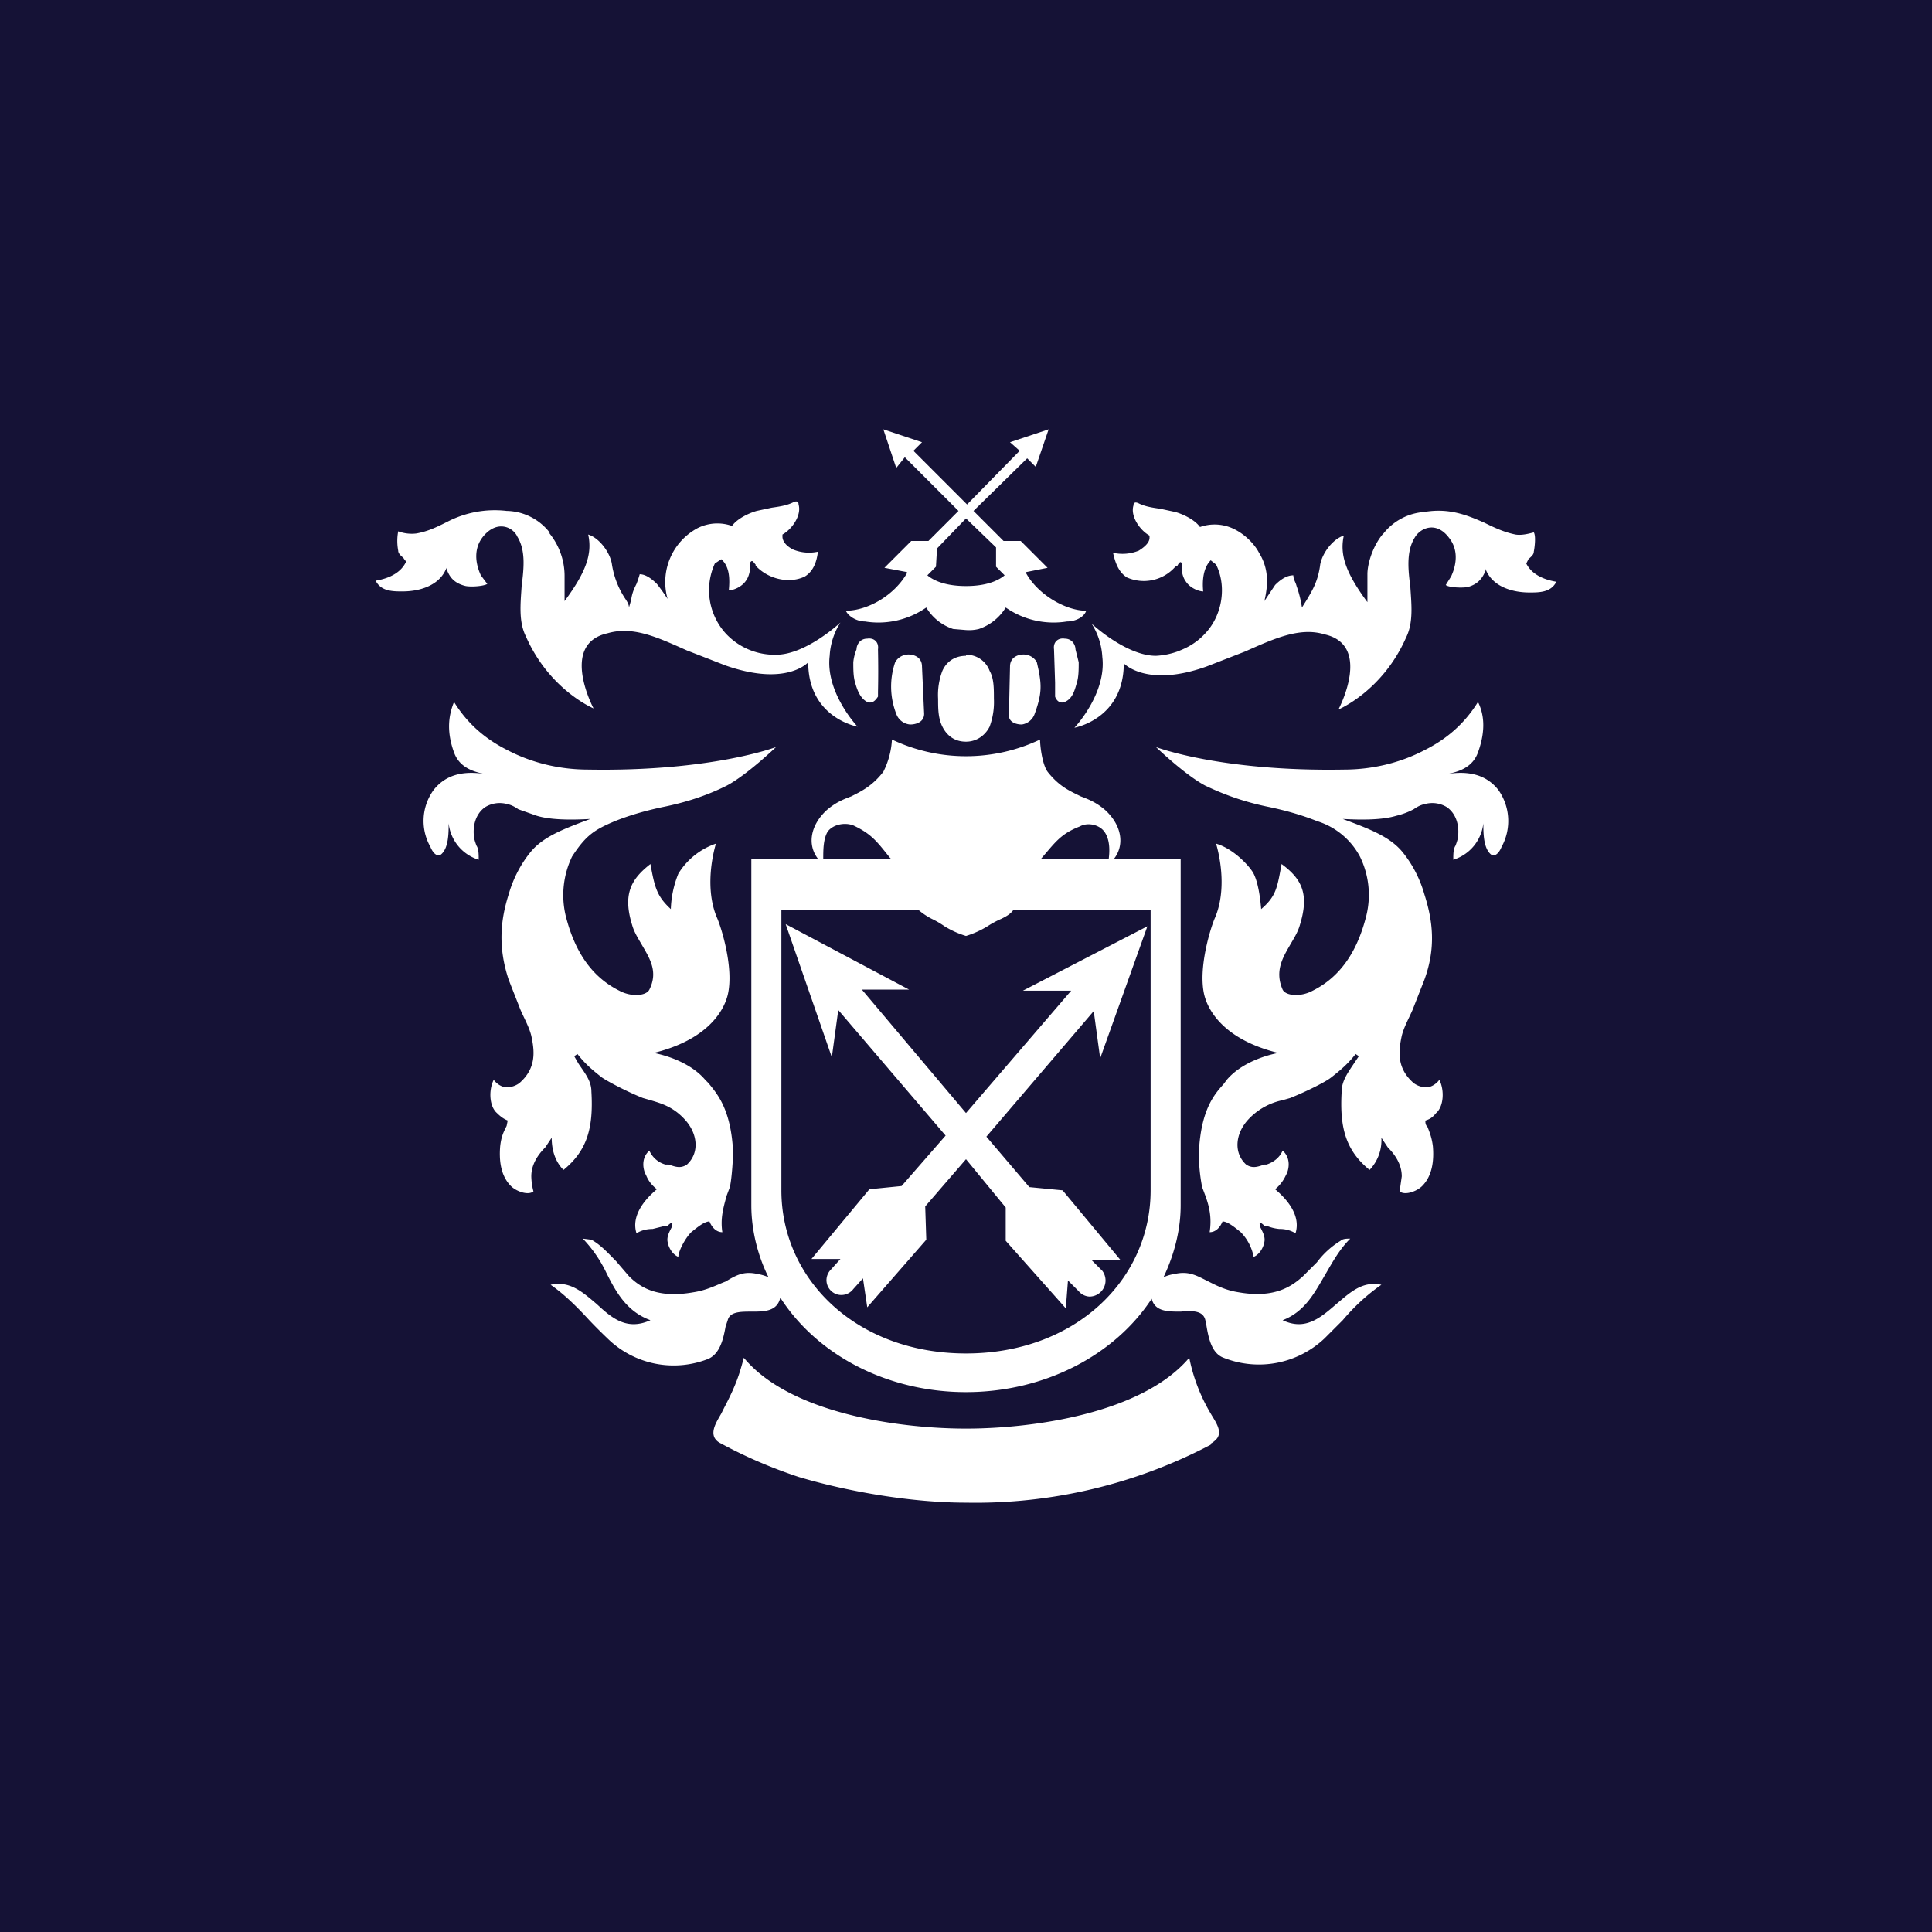 <!-- by TradingView --><svg width="18" height="18" viewBox="0 0 18 18" xmlns="http://www.w3.org/2000/svg"><path fill="#151236" d="M0 0h18v18H0z"/><path fill-rule="evenodd" d="M10.77 6.96s.6.23 1.75.21c.26 0 .52-.06.75-.18.2-.1.37-.24.5-.45.05.1.08.25 0 .47-.05.14-.18.18-.28.2.2-.03.36.01.47.15a.5.5 0 0 1 .03.53c-.02.05-.06.1-.1.07-.07-.06-.07-.2-.07-.29a.4.4 0 0 1-.28.34c0-.05 0-.1.02-.13a.5.5 0 0 0 .02-.06c.02-.1 0-.23-.1-.3a.26.26 0 0 0-.2-.03c-.05.01-.08.03-.11.05a.67.67 0 0 1-.16.06c-.13.04-.32.04-.5.03.24.09.43.16.55.3.1.12.17.26.21.4.08.25.11.5 0 .8l-.11.28c-.04.09-.08.16-.1.24-.03.14-.05.3.11.44a.2.2 0 0 0 .12.04c.05 0 .1-.04.12-.07.05.1.04.25-.03.31-.04.05-.07.06-.1.07 0 .02 0 .04.02.06.02.05.04.1.05.18.01.12 0 .27-.1.37-.05.05-.16.09-.21.05l.02-.14c0-.11-.06-.2-.13-.27l-.06-.09a.4.4 0 0 1-.11.3c-.22-.18-.28-.39-.26-.73 0-.1.06-.18.12-.27l.04-.06-.03-.02c-.07.09-.14.15-.23.22-.05.04-.23.13-.38.19l-.07.02a.6.6 0 0 0-.32.18c-.12.13-.14.31-.02.42.06.04.11.02.17 0h.02c.06-.02.12-.06.15-.13.08.07.06.18.03.23a.36.36 0 0 1-.1.13c.12.1.24.25.19.41a.28.28 0 0 0-.15-.04.4.4 0 0 1-.12-.03h-.02c-.02-.02-.06-.05-.04-.01v.02c.02.04.05.09.04.14-.01.06-.05.12-.1.14a.45.45 0 0 0-.12-.23c-.05-.04-.12-.1-.17-.1-.02.05-.06.1-.12.1.02-.13 0-.23-.04-.34l-.03-.08a1.6 1.6 0 0 1-.03-.33c.02-.4.15-.54.23-.63l.03-.04c.17-.2.48-.25.48-.25-.49-.12-.65-.38-.69-.54-.06-.25.06-.63.1-.72.09-.21.07-.48.01-.69.17.05.32.22.35.28.04.08.06.21.07.33.14-.12.15-.2.19-.42.19.14.26.28.17.57-.02.07-.06.13-.1.2-.07.12-.13.24-.06.4.03.06.17.07.28.01.24-.12.41-.34.5-.7a.81.81 0 0 0-.06-.55.68.68 0 0 0-.4-.33c-.15-.06-.3-.1-.44-.13-.2-.04-.39-.1-.6-.2-.19-.1-.46-.36-.46-.36Zm1.97-1.35v-.26c0-.1.05-.26.14-.37l.01-.01a.53.53 0 0 1 .38-.2c.23-.04.4.03.56.1.1.05.19.09.29.11.06.01.13-.01.17-.02.02.03.01.13 0 .18 0 .03-.03.05-.05.07l-.02.04c.05.1.16.15.28.17-.05.1-.16.1-.25.1-.17 0-.35-.06-.41-.22v.02c-.02.04-.05.12-.17.15-.07.01-.18 0-.2-.02l.05-.08c.06-.13.06-.26-.02-.36-.12-.16-.27-.09-.32 0-.08.13-.06.3-.04.46.01.16.03.33-.04.47-.22.5-.63.67-.63.67s.32-.6-.13-.7c-.23-.07-.47.04-.74.16l-.36.14c-.56.2-.77-.03-.77-.03 0 .52-.46.6-.46.6.02-.02.3-.33.26-.66a.64.64 0 0 0-.1-.31s.32.3.6.3a.7.7 0 0 0 .2-.04c.05-.02.16-.06.26-.17.16-.17.2-.44.1-.64l-.05-.04c-.07.07-.08.19-.07.29-.04 0-.12-.03-.16-.09-.03-.04-.04-.09-.04-.13v-.04c-.01-.03-.03 0-.04.02l-.02.01a.39.39 0 0 1-.45.1c-.08-.05-.11-.14-.13-.23a.4.4 0 0 0 .24-.02c.08-.05.1-.09.1-.12v-.02c-.09-.05-.18-.18-.15-.28 0-.02.01-.04.05-.02.06.03.13.04.2.05l.14.03c.07.02.18.07.23.14a.41.41 0 0 1 .32.02c.12.06.2.16.23.22.1.16.08.32.05.45l.1-.15c.04-.04.1-.09.17-.09 0 .04.02.06.03.1a1.07 1.07 0 0 1 .05.2l.05-.08c.04-.07.1-.16.12-.32.02-.11.12-.24.22-.27-.04.18.02.35.22.62Zm-3.38-.25-.08-.08V5.1L9 4.83l-.27.28-.01.17-.08.08c.06.05.17.1.36.1.19 0 .3-.05.36-.1Zm-.29-.6.28.28h.16l.25.25-.2.04v.01c.11.2.37.35.56.35-.02.06-.1.1-.18.1a.78.78 0 0 1-.57-.13.47.47 0 0 1-.25.2.38.38 0 0 1-.12.01l-.12-.01a.46.46 0 0 1-.25-.2.78.78 0 0 1-.57.13c-.07 0-.15-.04-.18-.1.2 0 .45-.14.57-.35v-.01l-.21-.04.25-.25h.16l.28-.28-.5-.5-.08.1L8.23 4l.36.12-.08.08.5.5.49-.5-.09-.08.36-.12-.12.35-.08-.08-.5.49Zm.83 6.33.54.65h-.27l.1.1a.15.15 0 0 1-.12.24.14.14 0 0 1-.1-.05l-.1-.1-.02.26-.56-.63v-.31L9 10.8l-.38.44.01.31-.55.63-.04-.27-.09.1a.14.14 0 0 1-.15.05.14.14 0 0 1-.1-.13.14.14 0 0 1 .04-.1l.09-.1h-.27l.54-.65.3-.03.41-.47-1-1.17-.06.44-.43-1.24 1.15.61h-.44L9 10.37l.98-1.14h-.45l1.16-.6-.44 1.23-.06-.44-1 1.17.4.47.31.03ZM7.23 6.96s-.6.23-1.75.21c-.26 0-.52-.06-.75-.18-.2-.1-.37-.24-.5-.45-.04.1-.08.25 0 .47.05.14.18.18.28.2-.2-.03-.36.01-.47.15a.49.49 0 0 0-.03.53c.02.05.06.1.1.07.07-.06.07-.2.07-.29a.4.4 0 0 0 .28.34c0-.05 0-.1-.02-.13a.53.53 0 0 1-.02-.06c-.02-.1 0-.23.1-.3a.26.26 0 0 1 .2-.03c.05.01.08.03.11.05L5 7.6c.13.04.32.04.5.03-.24.09-.43.16-.55.3-.1.12-.17.26-.21.4-.08.25-.1.5 0 .8l.11.28c.04.09.08.16.1.24.03.14.05.3-.11.44a.2.2 0 0 1-.12.04c-.05 0-.1-.04-.12-.07-.05.1-.04.25.03.31.05.05.08.06.1.07l-.01.05c-.03.06-.05.1-.06.19-.01.12 0 .27.1.37.05.05.16.09.21.05a.59.59 0 0 1-.02-.14c0-.11.06-.2.13-.27l.06-.09c0 .11.03.22.11.3.22-.18.28-.39.26-.73 0-.1-.06-.17-.12-.26a3.21 3.21 0 0 1-.04-.07l.03-.02c.07.09.14.15.23.22.06.04.23.13.38.19l.07.02c.1.03.21.06.32.18.12.13.14.31.02.42-.06.04-.11.02-.17 0H6.2a.23.23 0 0 1-.15-.13c-.08.07-.06.18-.03.23.02.05.05.09.1.13-.12.1-.24.25-.19.41.05-.03.1-.04.15-.04l.12-.03h.02c.02-.02.06-.05.04-.01v.02c-.02.04-.05.09-.04.14.01.06.05.12.1.14 0-.05.06-.17.12-.23.05-.04.12-.1.17-.1.02.05.06.1.12.1-.02-.13.01-.23.04-.34l.03-.08c.02-.09.03-.28.03-.33-.02-.4-.15-.54-.23-.64a1.2 1.2 0 0 1-.03-.03c-.17-.2-.48-.25-.48-.25.49-.12.65-.38.69-.54.06-.25-.06-.63-.1-.72-.09-.21-.07-.48-.01-.69a.66.66 0 0 0-.35.28.96.96 0 0 0-.07.33c-.13-.12-.15-.2-.19-.42-.18.14-.26.28-.17.57.02.07.06.13.1.2.07.12.14.24.06.4-.03.06-.17.07-.28.01-.24-.12-.41-.34-.5-.7a.83.83 0 0 1 .06-.55c.13-.2.21-.25.4-.33.15-.06.3-.1.44-.13.2-.04.4-.1.6-.2.19-.1.46-.36.46-.36ZM5.26 5.6v-.23a.63.63 0 0 0-.14-.4v-.01a.52.52 0 0 0-.4-.2.96.96 0 0 0-.55.1c-.1.05-.18.09-.29.11a.36.36 0 0 1-.17-.02.48.48 0 0 0 0 .18c0 .03.03.05.05.07.01.02.03.03.02.04-.05.1-.16.15-.28.17.05.1.16.1.25.1.17 0 .35-.06.41-.22v.01c.02.05.05.13.18.16.06.01.17 0 .2-.02l-.06-.08c-.06-.13-.06-.26.02-.36.13-.16.28-.09.32 0 .08.13.06.3.04.46-.01.16-.03.33.04.47.22.5.63.67.63.67s-.32-.6.13-.7c.24-.07.47.04.74.16l.36.14c.57.2.77-.03.77-.03 0 .52.46.6.46.6-.02-.02-.3-.33-.26-.66a.64.64 0 0 1 .1-.31s-.32.3-.6.3a.62.62 0 0 1-.47-.2.6.6 0 0 1-.1-.65l.06-.04c.08.07.08.19.07.29.04 0 .12-.03.16-.09.03-.04.04-.1.04-.14v-.03c.02-.03.03 0 .05.02v.01c.12.13.32.17.46.1.08-.05.11-.14.12-.23a.39.39 0 0 1-.23-.02c-.08-.04-.1-.09-.1-.12v-.02c.09-.05.18-.18.15-.28 0-.02-.01-.04-.05-.02-.06.03-.13.04-.2.05l-.14.03c-.07.02-.18.07-.23.14a.41.41 0 0 0-.32.02.57.57 0 0 0-.28.66 1.8 1.8 0 0 0-.1-.14c-.04-.04-.1-.09-.16-.09a.96.96 0 0 1-.03.09c-.02.04-.04.08-.05.15l-.02.07c0-.03-.02-.06-.04-.09a.8.8 0 0 1-.12-.32c-.02-.11-.12-.24-.22-.27.04.18-.02.35-.22.62Zm2.02 5.49c0 .83.7 1.52 1.72 1.52s1.72-.69 1.72-1.52V8.48H9.44c-.03.04-.07.06-.11.08a.87.87 0 0 0-.13.07.87.87 0 0 1-.2.09.85.85 0 0 1-.2-.09.82.82 0 0 0-.12-.07.63.63 0 0 1-.12-.08H7.28v2.62ZM9 12.97c-.74 0-1.39-.35-1.73-.88-.03.13-.15.13-.27.13-.1 0-.2 0-.22.08l-.02.06c-.02.11-.05.25-.16.3a.88.88 0 0 1-.94-.19 4.93 4.93 0 0 1-.17-.17c-.11-.12-.23-.24-.36-.33.18-.04.3.07.43.18.14.13.28.25.5.15-.22-.08-.32-.26-.41-.44a1.22 1.22 0 0 0-.22-.32l.08.01c.09.05.16.13.23.2l.12.14c.1.1.26.21.6.15.13-.02.22-.07.3-.1.1-.06.17-.1.3-.07a.4.4 0 0 1 .1.03c-.1-.2-.16-.44-.16-.67V8h.62c-.1-.13-.07-.31.08-.45.08-.07.15-.1.23-.13.1-.05.2-.1.3-.23a.75.75 0 0 0 .08-.3 1.61 1.61 0 0 0 1.38 0c0 .06.02.23.07.3.11.14.21.18.31.23.08.03.15.06.23.13.15.14.18.32.08.45H11v3.23c0 .23-.06.46-.16.67a.36.36 0 0 1 .1-.03c.13-.03.2.01.3.06.08.04.17.09.3.11.34.06.5-.06.6-.15l.13-.13a.78.78 0 0 1 .22-.2c.02-.02.06-.02.09-.02-.1.1-.16.21-.23.33-.1.17-.19.35-.4.43.21.1.35-.02.5-.15.12-.1.24-.22.42-.18-.13.09-.25.2-.36.33l-.17.17a.89.89 0 0 1-.94.18c-.11-.04-.14-.18-.16-.3l-.01-.05c-.02-.09-.12-.09-.23-.08-.12 0-.24 0-.27-.12-.34.52-.99.87-1.73.87ZM8.3 8h-.63c0-.08 0-.18.04-.25.05-.07.16-.09.24-.06.17.08.22.15.34.3L8.3 8Zm1.99-.25c.05.07.05.17.04.25H9.7c.13-.15.18-.23.36-.3.07-.04.18-.02.23.05Zm-2.85 6.01C7.91 13.9 8.5 14 9 14a4.71 4.71 0 0 0 2.28-.54v-.01a.2.2 0 0 0 .06-.05c.05-.07-.02-.16-.06-.23a1.65 1.65 0 0 1-.2-.52c-.44.52-1.46.66-2.08.66-.62 0-1.64-.14-2.07-.66-.04.15-.07.25-.18.46l-.03.06c-.04.07-.1.16-.06.23.02.03.04.04.06.05.24.13.48.23.72.31Zm.64-7.22c.05.02.08-.02.1-.05v-.04a9.11 9.11 0 0 0 0-.4c.01-.07-.04-.11-.1-.1-.07 0-.1.06-.1.1a.42.42 0 0 0-.03.12c0 .07 0 .14.02.2.02.07.05.14.11.17Zm.4.21c.05 0 .13-.02.13-.1l-.02-.44c0-.1-.1-.12-.15-.11a.14.14 0 0 0-.1.07.7.7 0 0 0 .01.48.15.15 0 0 0 .13.1Zm1.44-.21c-.05.02-.08-.02-.09-.05v-.13l-.01-.31c-.01-.07.04-.11.1-.1.07 0 .1.06.1.1l.03.12c0 .07 0 .14-.02.2-.02.07-.04.14-.11.17Zm-.4.21c-.05 0-.13-.02-.12-.1l.01-.44c0-.1.1-.12.15-.11a.14.14 0 0 1 .1.07l.02.09c.02.12.03.2-.04.39a.15.15 0 0 1-.12.1ZM9 6.11c-.1 0-.18.05-.22.14a.63.63 0 0 0-.04.26c0 .09 0 .18.04.26.04.08.11.14.22.14.1 0 .18-.06.22-.14a.66.66 0 0 0 .04-.26c0-.1 0-.19-.04-.26A.23.23 0 0 0 9 6.1Z" fill="#fff"/></svg>